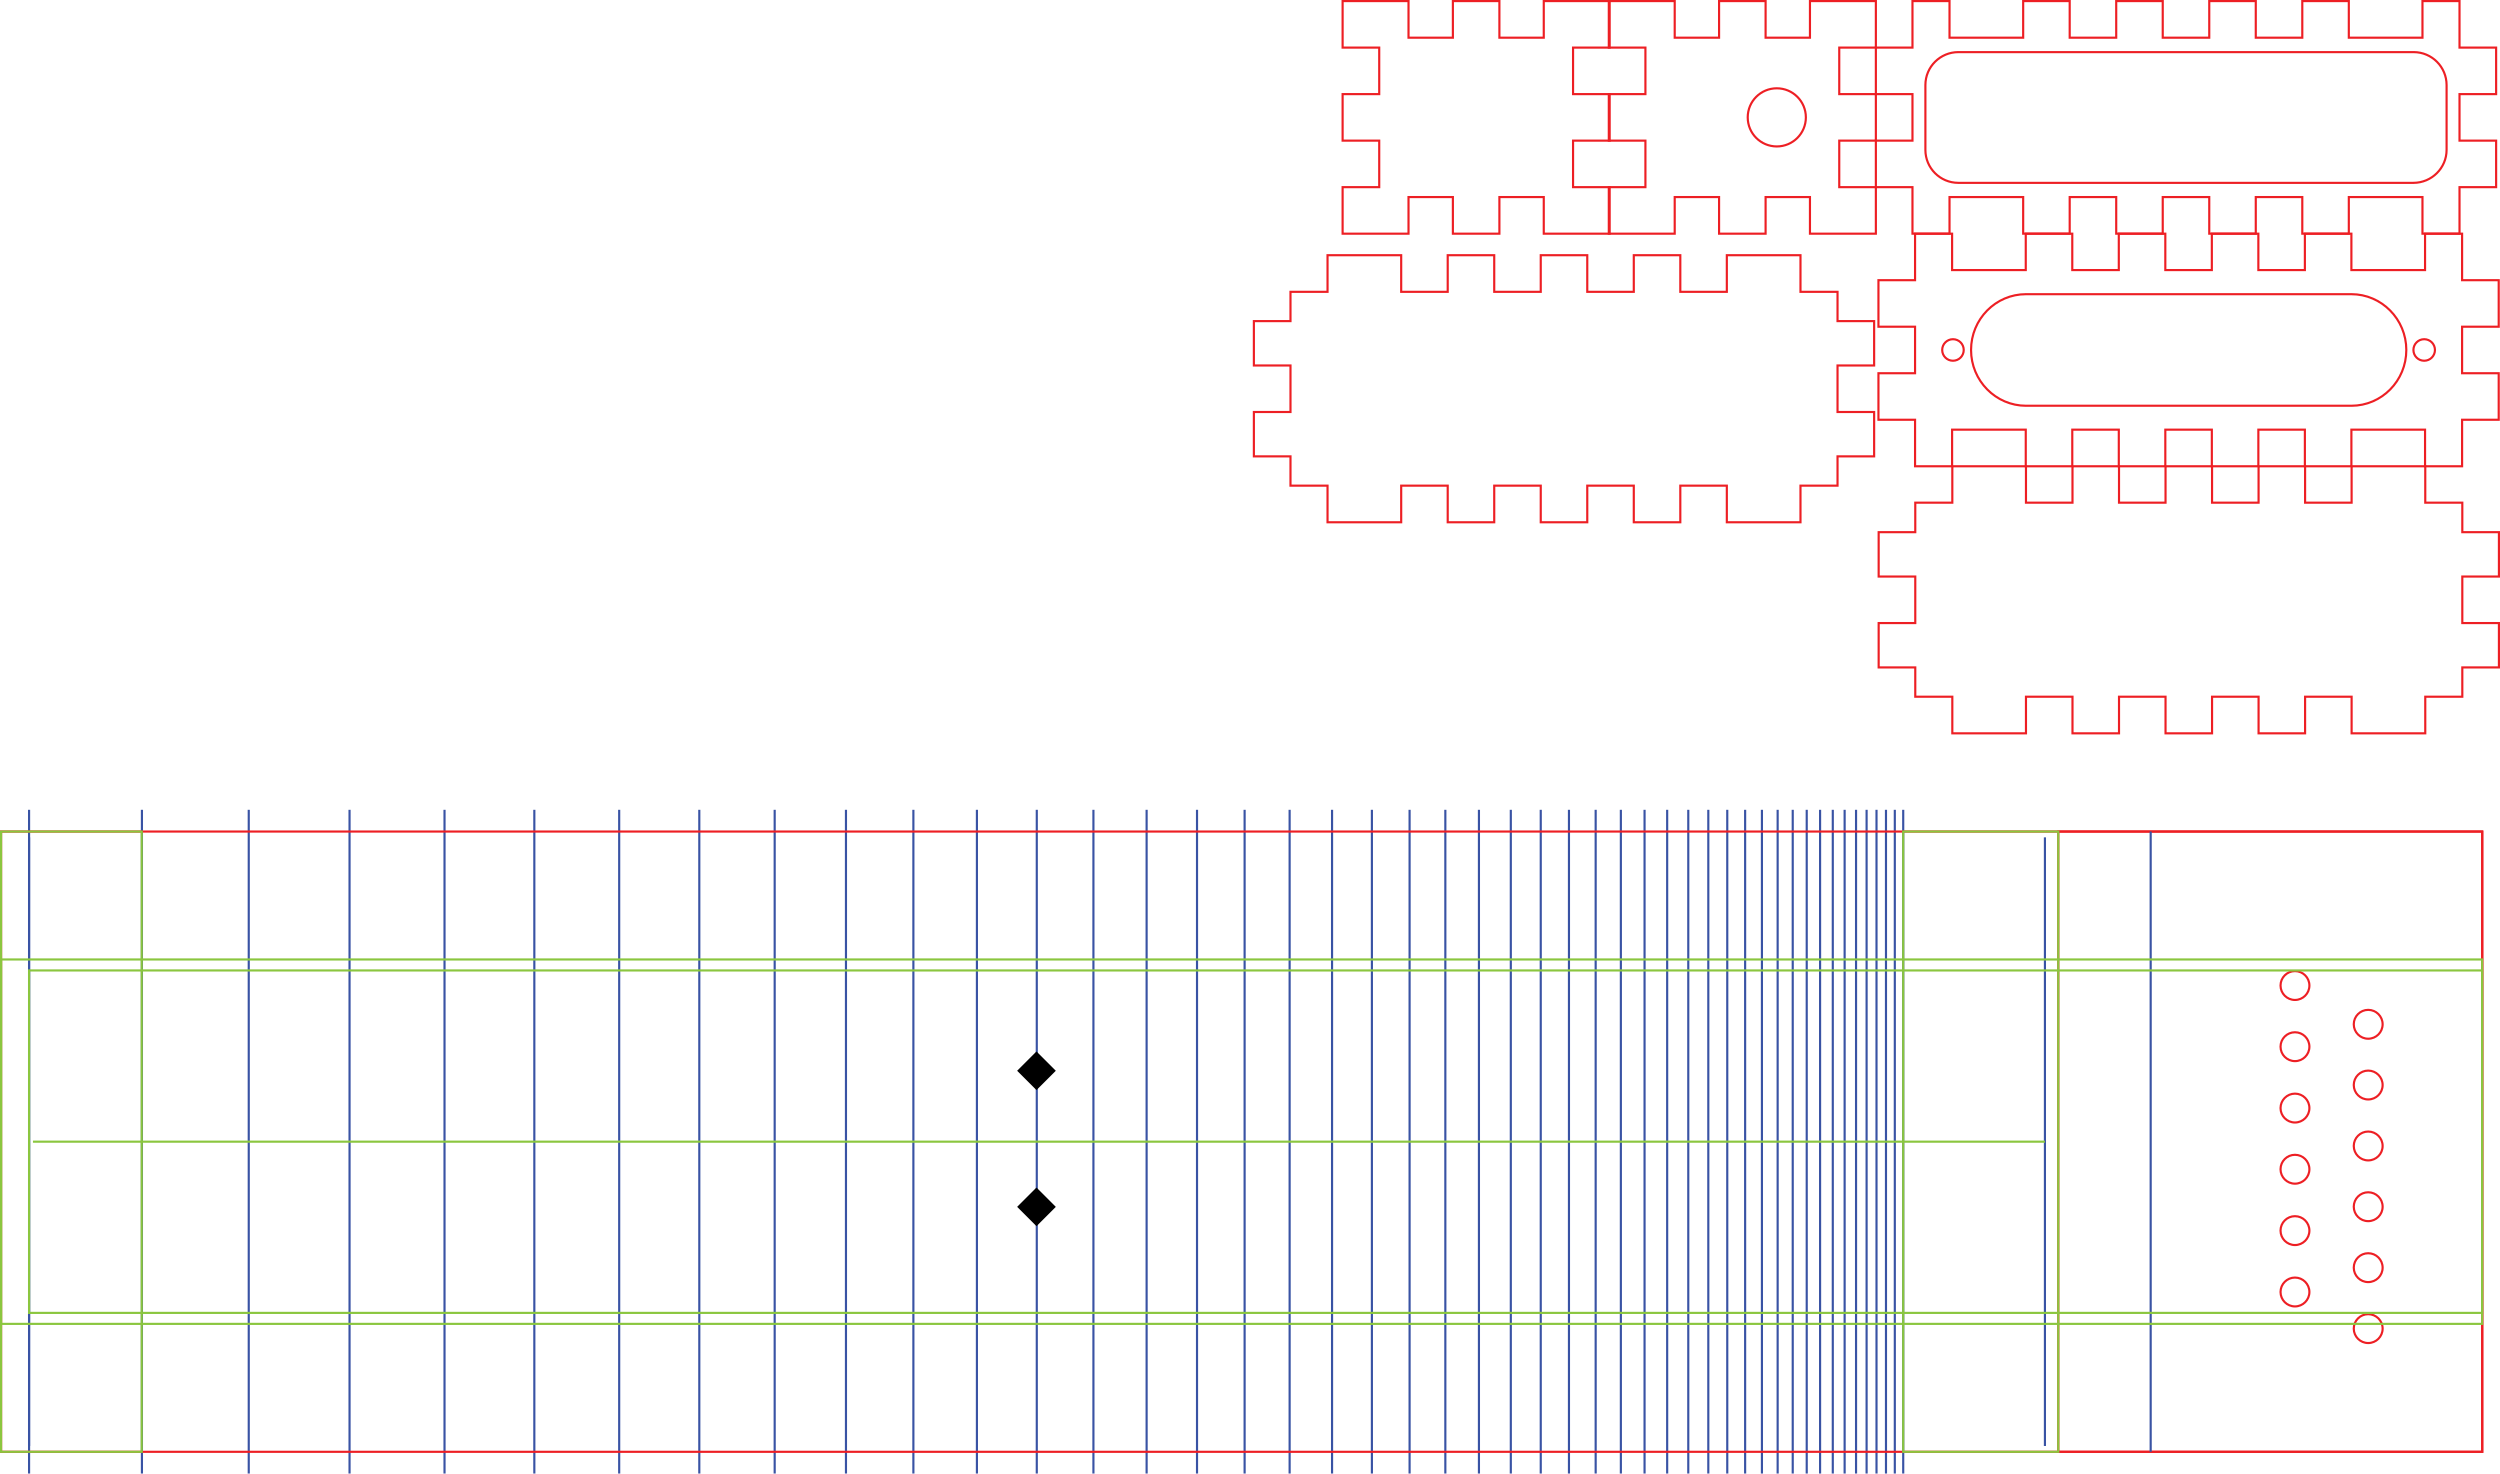 <?xml version="1.0" encoding="utf-8"?>
<!-- Generator: Adobe Illustrator 20.1.0, SVG Export Plug-In . SVG Version: 6.00 Build 0)  -->
<svg version="1.1" id="Layer_1" xmlns="http://www.w3.org/2000/svg" xmlns:xlink="http://www.w3.org/1999/xlink" x="0px" y="0px"
	 viewBox="0 0 1160.8 684.2" enable-background="new 0 0 1160.8 684.2" xml:space="preserve">
<g>
	<g>
		<line fill="none" stroke="#3953A4" stroke-miterlimit="10" x1="949.5" y1="671.4" x2="949.5" y2="388.8"/>
		<line fill="none" stroke="#3953A4" stroke-miterlimit="10" x1="13.5" y1="671.4" x2="13.5" y2="388.8"/>
	</g>
	<line fill="none" stroke="#3953A4" stroke-miterlimit="10" x1="13.5" y1="684.2" x2="13.5" y2="376"/>
	<line fill="none" stroke="#3953A4" stroke-miterlimit="10" x1="65.9" y1="684.2" x2="65.9" y2="376"/>
	<line fill="none" stroke="#3953A4" stroke-miterlimit="10" x1="115.5" y1="684.2" x2="115.5" y2="376"/>
	<line fill="none" stroke="#3953A4" stroke-miterlimit="10" x1="162.3" y1="684.2" x2="162.3" y2="376"/>
	<line fill="none" stroke="#3953A4" stroke-miterlimit="10" x1="206.4" y1="684.2" x2="206.4" y2="376"/>
	<line fill="none" stroke="#3953A4" stroke-miterlimit="10" x1="248.1" y1="684.2" x2="248.1" y2="376"/>
	<line fill="none" stroke="#3953A4" stroke-miterlimit="10" x1="287.5" y1="684.2" x2="287.5" y2="376"/>
	<line fill="none" stroke="#3953A4" stroke-miterlimit="10" x1="324.7" y1="684.2" x2="324.7" y2="376"/>
	<line fill="none" stroke="#3953A4" stroke-miterlimit="10" x1="359.7" y1="684.2" x2="359.7" y2="376"/>
	<line fill="none" stroke="#3953A4" stroke-miterlimit="10" x1="392.8" y1="684.2" x2="392.8" y2="376"/>
	<line fill="none" stroke="#3953A4" stroke-miterlimit="10" x1="424.1" y1="684.2" x2="424.1" y2="376"/>
	<line fill="none" stroke="#3953A4" stroke-miterlimit="10" x1="453.6" y1="684.2" x2="453.6" y2="376"/>
	<line fill="none" stroke="#3953A4" stroke-miterlimit="10" x1="481.4" y1="684.2" x2="481.4" y2="376"/>
	<line fill="none" stroke="#3953A4" stroke-miterlimit="10" x1="507.7" y1="684.2" x2="507.7" y2="376"/>
	<line fill="none" stroke="#3953A4" stroke-miterlimit="10" x1="532.4" y1="684.2" x2="532.4" y2="376"/>
	<line fill="none" stroke="#3953A4" stroke-miterlimit="10" x1="555.8" y1="684.2" x2="555.8" y2="376"/>
	<line fill="none" stroke="#3953A4" stroke-miterlimit="10" x1="577.9" y1="684.2" x2="577.9" y2="376"/>
	<line fill="none" stroke="#3953A4" stroke-miterlimit="10" x1="598.8" y1="684.2" x2="598.8" y2="376"/>
	<line fill="none" stroke="#3953A4" stroke-miterlimit="10" x1="618.5" y1="684.2" x2="618.5" y2="376"/>
	<line fill="none" stroke="#3953A4" stroke-miterlimit="10" x1="637" y1="684.2" x2="637" y2="376"/>
	<line fill="none" stroke="#3953A4" stroke-miterlimit="10" x1="654.5" y1="684.2" x2="654.5" y2="376"/>
	<line fill="none" stroke="#3953A4" stroke-miterlimit="10" x1="671.1" y1="684.2" x2="671.1" y2="376"/>
	<line fill="none" stroke="#3953A4" stroke-miterlimit="10" x1="686.7" y1="684.2" x2="686.7" y2="376"/>
	<line fill="none" stroke="#3953A4" stroke-miterlimit="10" x1="701.5" y1="684.2" x2="701.5" y2="376"/>
	<line fill="none" stroke="#3953A4" stroke-miterlimit="10" x1="715.4" y1="684.2" x2="715.4" y2="376"/>
	<line fill="none" stroke="#3953A4" stroke-miterlimit="10" x1="728.5" y1="684.2" x2="728.5" y2="376"/>
	<line fill="none" stroke="#3953A4" stroke-miterlimit="10" x1="740.9" y1="684.2" x2="740.9" y2="376"/>
	<line fill="none" stroke="#3953A4" stroke-miterlimit="10" x1="752.6" y1="684.2" x2="752.6" y2="376"/>
	<line fill="none" stroke="#3953A4" stroke-miterlimit="10" x1="763.6" y1="684.2" x2="763.6" y2="376"/>
	<line fill="none" stroke="#3953A4" stroke-miterlimit="10" x1="774.1" y1="684.2" x2="774.1" y2="376"/>
	<line fill="none" stroke="#3953A4" stroke-miterlimit="10" x1="783.9" y1="684.2" x2="783.9" y2="376"/>
	<line fill="none" stroke="#3953A4" stroke-miterlimit="10" x1="793.2" y1="684.2" x2="793.2" y2="376"/>
	<line fill="none" stroke="#3953A4" stroke-miterlimit="10" x1="802" y1="684.2" x2="802" y2="376"/>
	<line fill="none" stroke="#3953A4" stroke-miterlimit="10" x1="810.3" y1="684.2" x2="810.3" y2="376"/>
	<line fill="none" stroke="#3953A4" stroke-miterlimit="10" x1="818.1" y1="684.2" x2="818.1" y2="376"/>
	<line fill="none" stroke="#3953A4" stroke-miterlimit="10" x1="825.4" y1="684.2" x2="825.4" y2="376"/>
	<line fill="none" stroke="#3953A4" stroke-miterlimit="10" x1="832.4" y1="684.2" x2="832.4" y2="376"/>
	<line fill="none" stroke="#3953A4" stroke-miterlimit="10" x1="838.9" y1="684.2" x2="838.9" y2="376"/>
	<line fill="none" stroke="#3953A4" stroke-miterlimit="10" x1="845.1" y1="684.2" x2="845.1" y2="376"/>
	<line fill="none" stroke="#3953A4" stroke-miterlimit="10" x1="851" y1="684.2" x2="851" y2="376"/>
	<line fill="none" stroke="#3953A4" stroke-miterlimit="10" x1="856.5" y1="684.2" x2="856.5" y2="376"/>
	<line fill="none" stroke="#3953A4" stroke-miterlimit="10" x1="861.8" y1="684.2" x2="861.8" y2="376"/>
	<line fill="none" stroke="#3953A4" stroke-miterlimit="10" x1="866.7" y1="684.2" x2="866.7" y2="376"/>
	<line fill="none" stroke="#3953A4" stroke-miterlimit="10" x1="871.3" y1="684.2" x2="871.3" y2="376"/>
	<line fill="none" stroke="#3953A4" stroke-miterlimit="10" x1="875.7" y1="684.2" x2="875.7" y2="376"/>
	<line fill="none" stroke="#3953A4" stroke-miterlimit="10" x1="879.8" y1="684.2" x2="879.8" y2="376"/>
	<line fill="none" stroke="#3953A4" stroke-miterlimit="10" x1="883.7" y1="684.2" x2="883.7" y2="376"/>
</g>
<rect x="0.5" y="386.1" fill="none" stroke="#ED1F24" stroke-miterlimit="10" width="1152" height="288"/>
<g>
	<rect x="955.7" y="386.1" fill="none" stroke="#ED1F24" stroke-miterlimit="10" width="196.9" height="288"/>
	<g>
		<g>
			<circle fill="none" stroke="#ED1F24" stroke-miterlimit="10" cx="1065.6" cy="457.6" r="6.7"/>
			<circle fill="none" stroke="#ED1F24" stroke-miterlimit="10" cx="1065.6" cy="514.5" r="6.7"/>
			<circle fill="none" stroke="#ED1F24" stroke-miterlimit="10" cx="1065.6" cy="571.4" r="6.7"/>
			<circle fill="none" stroke="#ED1F24" stroke-miterlimit="10" cx="1065.6" cy="599.9" r="6.7"/>
			<circle fill="none" stroke="#ED1F24" stroke-miterlimit="10" cx="1065.6" cy="542.9" r="6.7"/>
			<circle fill="none" stroke="#ED1F24" stroke-miterlimit="10" cx="1065.6" cy="486" r="6.7"/>
		</g>
		<g>
			<circle fill="none" stroke="#ED1F24" stroke-miterlimit="10" cx="1099.6" cy="475.6" r="6.7"/>
			<circle fill="none" stroke="#ED1F24" stroke-miterlimit="10" cx="1099.6" cy="532.1" r="6.7"/>
			<circle fill="none" stroke="#ED1F24" stroke-miterlimit="10" cx="1099.6" cy="588.6" r="6.7"/>
			<circle fill="none" stroke="#ED1F24" stroke-miterlimit="10" cx="1099.6" cy="616.9" r="6.7"/>
			<circle fill="none" stroke="#ED1F24" stroke-miterlimit="10" cx="1099.6" cy="560.3" r="6.7"/>
			<circle fill="none" stroke="#ED1F24" stroke-miterlimit="10" cx="1099.6" cy="503.8" r="6.7"/>
		</g>
	</g>
	<line fill="none" stroke="#3953A4" stroke-miterlimit="10" x1="998.6" y1="386.1" x2="998.6" y2="674.1"/>
</g>
<rect x="13.5" y="450.6" fill="none" stroke="#8BC63F" stroke-miterlimit="10" width="1139" height="159"/>
<line fill="none" stroke="#8BC63F" stroke-miterlimit="10" x1="949.5" y1="530.1" x2="15.3" y2="530.1"/>
<rect x="475" y="490.8" transform="matrix(0.707 -0.707 0.707 0.707 -210.545 486.011)" width="12.7" height="12.7"/>
<rect x="475" y="554" transform="matrix(0.707 -0.707 0.707 0.707 -255.227 504.519)" width="12.7" height="12.7"/>
<rect x="0.5" y="445.5" fill="none" stroke="#8BC63F" stroke-miterlimit="10" width="1152" height="169.2"/>
<rect x="883.7" y="386.1" fill="none" stroke="#8BC63F" stroke-miterlimit="10" width="72" height="288"/>
<rect x="0.5" y="386.1" fill="none" stroke="#8BC63F" stroke-miterlimit="10" width="65.3" height="288"/>
<g id="strat_pickup">
	<g transform="translate(202.5, 22.5) ">
		<polygon fill="none" stroke="#ED1F24" stroke-miterlimit="10" points="544.5,-22 575.1,-22 575.1,-5 595.7,-5 595.7,-22 
			617.3,-22 617.3,-5 637.9,-5 637.9,-22 668.5,-22 668.5,-0.4 651.5,-0.4 651.5,21.2 668.5,21.2 668.5,42.8 651.5,42.8 651.5,64.4 
			668.5,64.4 668.5,86 637.9,86 637.9,69 617.3,69 617.3,86 595.7,86 595.7,69 575.1,69 575.1,86 544.5,86 544.5,64.4 561.5,64.4 
			561.5,42.8 544.5,42.8 544.5,21.2 561.5,21.2 561.5,-0.4 544.5,-0.4 		"/>
		<g>
			<g id="XMLID_9_">
				<circle fill="none" stroke="#ED1F24" stroke-miterlimit="10" cx="622.5" cy="32" r="13.5"/>
			</g>
		</g>
	</g>
	<g transform="translate(202.5, 22.5) ">
		<polygon fill="none" stroke="#ED1F24" stroke-miterlimit="10" points="420.9,-22 451.5,-22 451.5,-5 472.1,-5 472.1,-22 
			493.7,-22 493.7,-5 514.3,-5 514.3,-22 544.9,-22 544.9,-0.4 527.9,-0.4 527.9,21.2 544.9,21.2 544.9,42.8 527.9,42.8 527.9,64.4 
			544.9,64.4 544.9,86 514.3,86 514.3,69 493.7,69 493.7,86 472.1,86 472.1,69 451.5,69 451.5,86 420.9,86 420.9,64.4 437.9,64.4 
			437.9,42.8 420.9,42.8 420.9,21.2 437.9,21.2 437.9,-0.4 420.9,-0.4 		"/>
	</g>
	<g>
		<g transform="translate(382.5, 157.5) ">
			<polygon fill="none" stroke="#ED1F24" stroke-miterlimit="10" points="506.7,-49 523.9,-49 523.9,-32.1 558.1,-32.1 558.1,-49 
				579.7,-49 579.7,-32.1 601.3,-32.1 601.3,-49 622.9,-49 622.9,-32.1 644.5,-32.1 644.5,-49 666.1,-49 666.1,-32.1 687.7,-32.1 
				687.7,-49 709.3,-49 709.3,-32.1 743.5,-32.1 743.5,-49 760.7,-49 760.7,-27.4 777.7,-27.4 777.7,-5.8 760.7,-5.8 760.7,15.8 
				777.7,15.8 777.7,37.4 760.7,37.4 760.7,59 743.5,59 743.5,42 709.3,42 709.3,59 687.7,59 687.7,42 666.1,42 666.1,59 644.5,59 
				644.5,42 622.9,42 622.9,59 601.3,59 601.3,42 579.7,42 579.7,59 558.1,59 558.1,42 523.9,42 523.9,59 506.7,59 506.7,37.4 
				489.7,37.4 489.7,15.8 506.7,15.8 506.7,-5.8 489.7,-5.8 489.7,-27.4 506.7,-27.4 			"/>
		</g>
		<g>
			<g id="XMLID_8_">
				<path fill="none" stroke="#ED1F24" stroke-miterlimit="10" d="M940.7,188.4c-14,0-25.5-11.6-25.5-25.9
					c0-14.3,11.4-25.9,25.5-25.9h151.1c14,0,25.5,11.6,25.5,25.9c0,14.3-11.4,25.9-25.5,25.9H940.7z"/>
				<g>
					<circle fill="none" stroke="#ED1F24" stroke-miterlimit="10" cx="906.8" cy="162.5" r="5"/>
					<circle fill="none" stroke="#ED1F24" stroke-miterlimit="10" cx="1125.6" cy="162.5" r="5"/>
				</g>
			</g>
		</g>
	</g>
	<g transform="translate(22.5, 157.5) ">
		<polygon fill="none" stroke="#ED1F24" stroke-miterlimit="10" points="576.7,68 576.7,54.4 559.7,54.4 559.7,33.8 576.7,33.8 
			576.7,12.2 559.7,12.2 559.7,-8.4 576.7,-8.4 576.7,-22 593.9,-22 593.9,-39 628.1,-39 628.1,-22 649.7,-22 649.7,-39 671.3,-39 
			671.3,-22 692.9,-22 692.9,-39 714.5,-39 714.5,-22 736.1,-22 736.1,-39 757.7,-39 757.7,-22 779.3,-22 779.3,-39 813.5,-39 
			813.5,-22 830.7,-22 830.7,-8.4 847.7,-8.4 847.7,12.2 830.7,12.2 830.7,33.8 847.7,33.8 847.7,54.4 830.7,54.4 830.7,68 
			813.5,68 813.5,85 779.3,85 779.3,68 757.7,68 757.7,85 736.1,85 736.1,68 714.5,68 714.5,85 692.9,85 692.9,68 671.3,68 
			671.3,85 649.7,85 649.7,68 628.1,68 628.1,85 593.9,85 593.9,68 		"/>
	</g>
	<g transform="translate(22.5, 157.5) ">
		<polygon fill="none" stroke="#ED1F24" stroke-miterlimit="10" points="866.8,166 866.8,152.4 849.8,152.4 849.8,131.8 
			866.8,131.8 866.8,110.2 849.8,110.2 849.8,89.6 866.8,89.6 866.8,75.9 884,75.9 884,59 918.2,59 918.2,75.9 939.8,75.9 939.8,59 
			961.4,59 961.4,75.9 983,75.9 983,59 1004.6,59 1004.6,75.9 1026.2,75.9 1026.2,59 1047.8,59 1047.8,75.9 1069.4,75.9 1069.4,59 
			1103.6,59 1103.6,75.9 1120.8,75.9 1120.8,89.6 1137.8,89.6 1137.8,110.2 1120.8,110.2 1120.8,131.8 1137.8,131.8 1137.8,152.4 
			1120.8,152.4 1120.8,166 1103.6,166 1103.6,183 1069.4,183 1069.4,166 1047.8,166 1047.8,183 1026.2,183 1026.2,166 1004.6,166 
			1004.6,183 983,183 983,166 961.4,166 961.4,183 939.8,183 939.8,166 918.2,166 918.2,183 884,183 884,166 		"/>
	</g>
	<g>
		<g transform="translate(382.5, 22.5) ">
			<polygon fill="none" stroke="#ED1F24" stroke-miterlimit="10" points="505.5,-22 522.7,-22 522.7,-5 556.9,-5 556.9,-22 
				578.5,-22 578.5,-5 600.1,-5 600.1,-22 621.7,-22 621.7,-5 643.3,-5 643.3,-22 664.9,-22 664.9,-5 686.5,-5 686.5,-22 708.1,-22 
				708.1,-5 742.3,-5 742.3,-22 759.5,-22 759.5,-0.4 776.5,-0.4 776.5,21.2 759.5,21.2 759.5,42.8 776.5,42.8 776.5,64.4 
				759.5,64.4 759.5,86 742.3,86 742.3,69 708.1,69 708.1,86 686.5,86 686.5,69 664.9,69 664.9,86 643.3,86 643.3,69 621.7,69 
				621.7,86 600.1,86 600.1,69 578.5,69 578.5,86 556.9,86 556.9,69 522.7,69 522.7,86 505.5,86 505.5,64.4 488.5,64.4 488.5,42.8 
				505.5,42.8 505.5,21.2 488.5,21.2 488.5,-0.4 505.5,-0.4 			"/>
		</g>
		<path fill="none" stroke="#ED1F24" stroke-miterlimit="10" d="M1120.6,84.9H909.3c-8.5,0-15.3-6.9-15.3-15.3V39.5
			c0-8.5,6.9-15.3,15.3-15.3h211.4c8.5,0,15.3,6.9,15.3,15.3v30.1C1136,78,1129.1,84.9,1120.6,84.9z"/>
	</g>
</g>
</svg>
